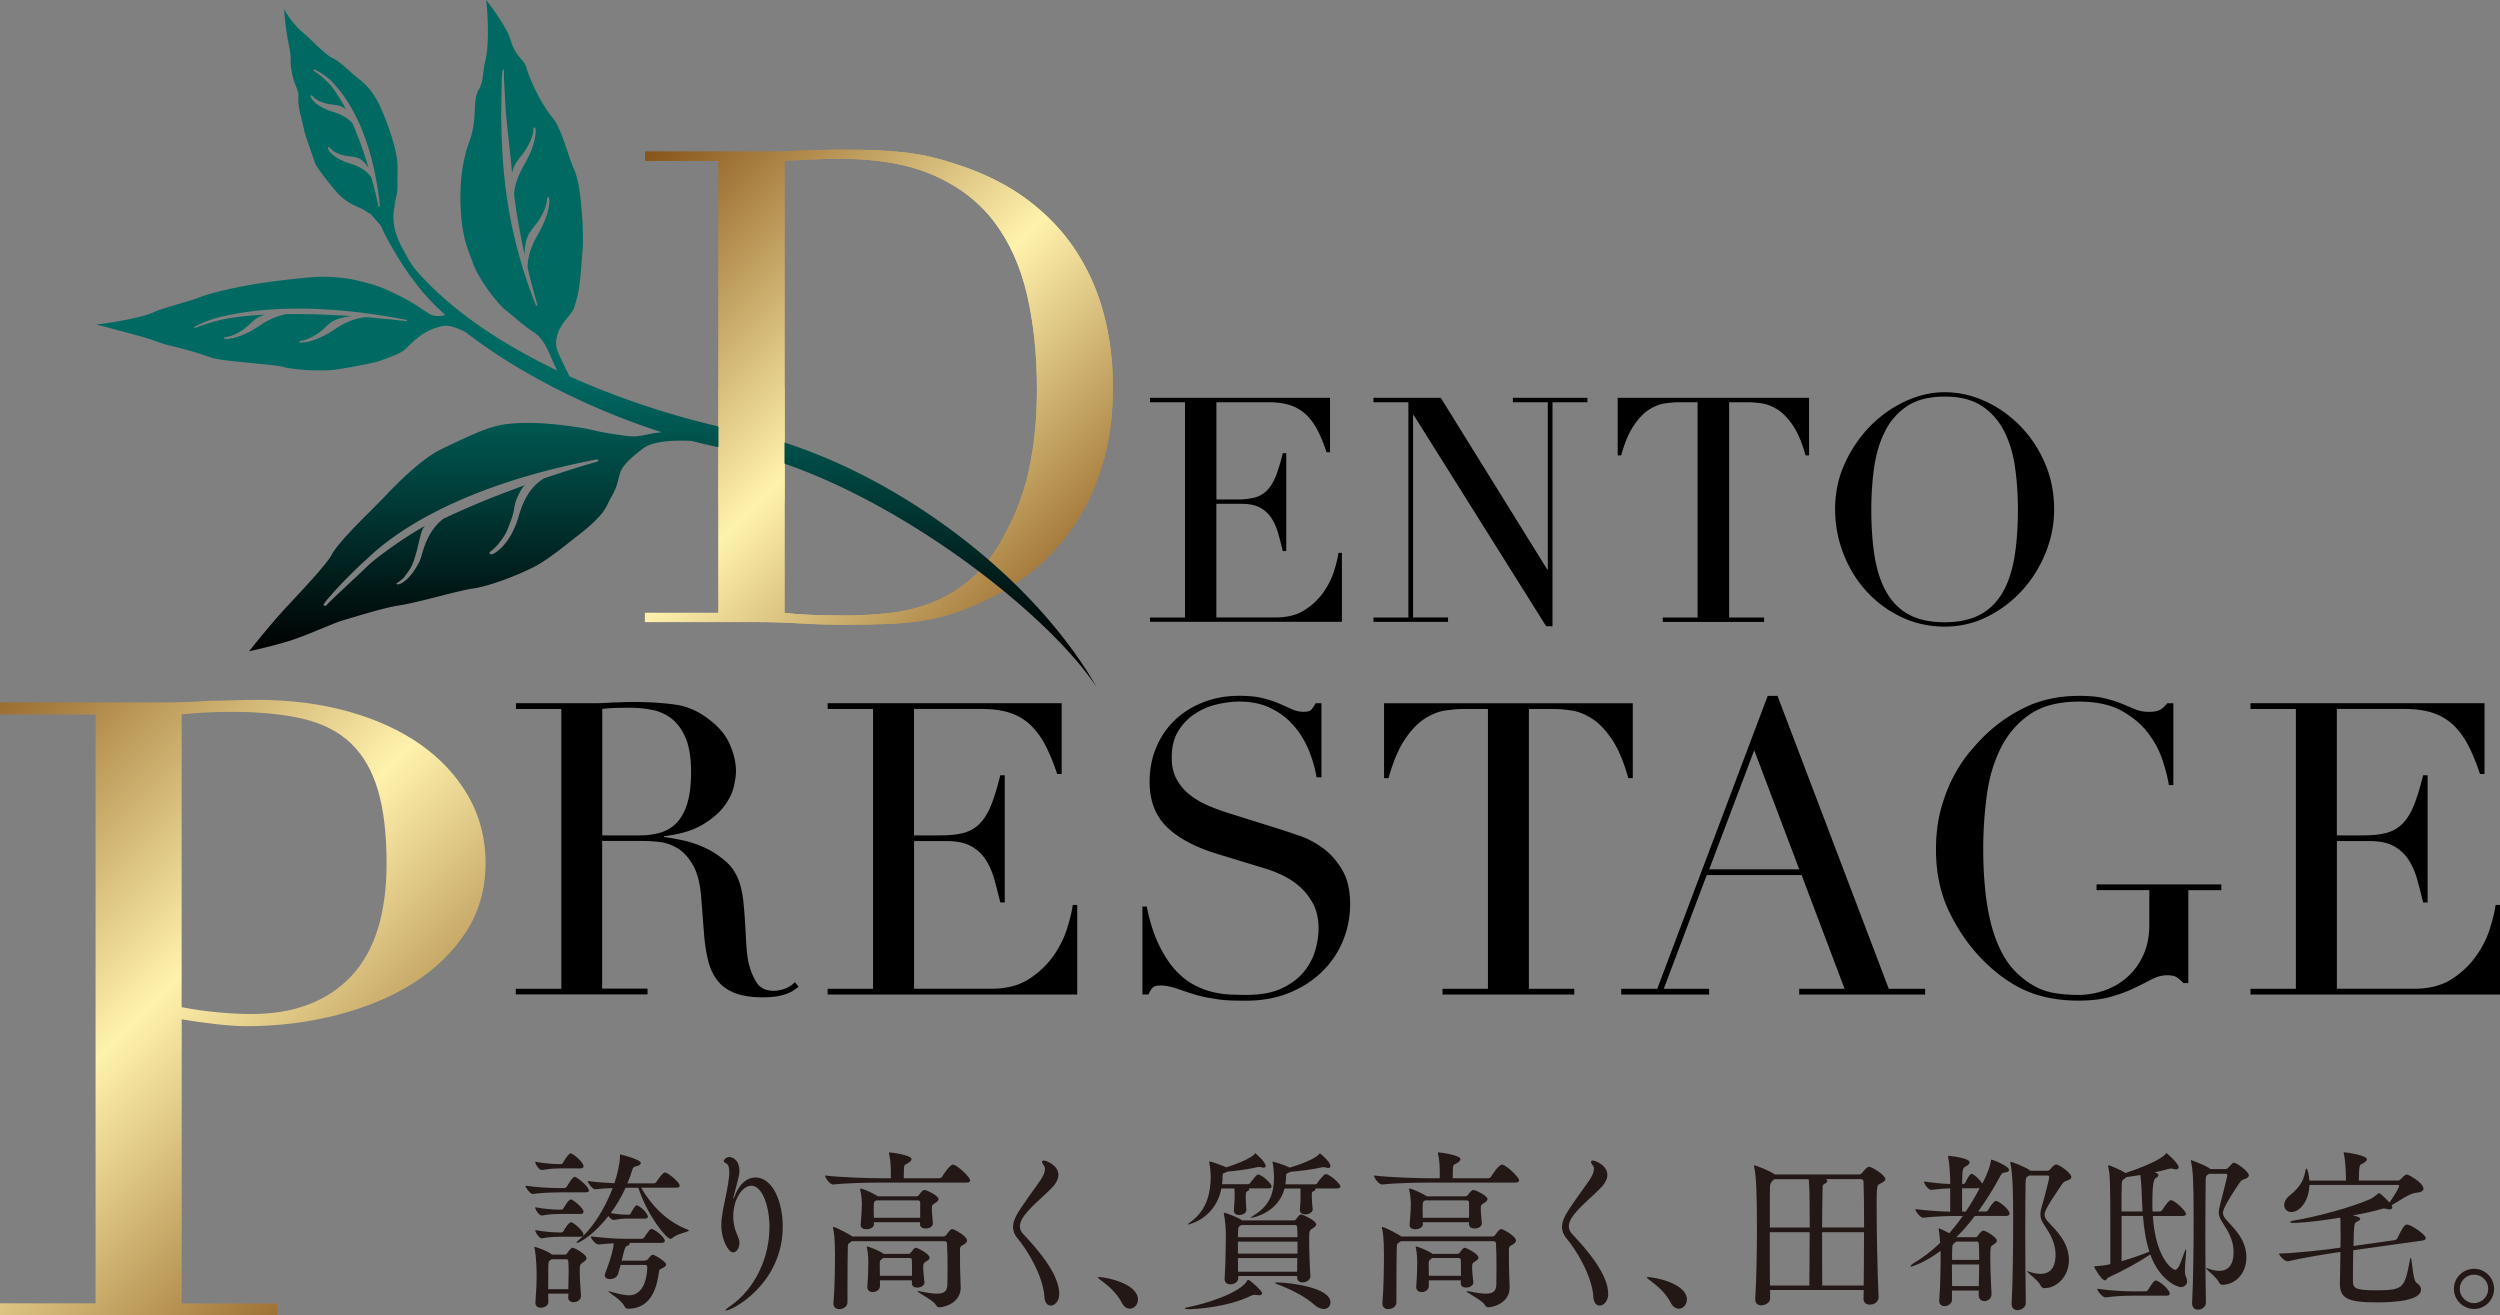 <svg id="_レイヤー_2" xmlns="http://www.w3.org/2000/svg" xmlns:xlink="http://www.w3.org/1999/xlink" viewBox="0 0 469.31 246.93"><rect x="0" y="0" width="469.31" height="246.93" fill="#808080" stroke="none"/><defs><linearGradient id="_名称未設定グラデーション_201" x1="-21.8" y1="131.73" x2="85.16" y2="238.69" gradientUnits="userSpaceOnUse"><stop offset="0" stop-color="#804a0f"/><stop offset=".5" stop-color="#fff2ad"/><stop offset="1" stop-color="#804a0f"/></linearGradient><linearGradient id="_名称未設定グラデーション_201-2" x1="112.35" y1="32.21" x2="204.49" y2="124.35" xlink:href="#_名称未設定グラデーション_201"/><linearGradient id="_名称未設定グラデーション_201-3" x1="112.35" y1="32.21" x2="204.49" y2="124.35" xlink:href="#_名称未設定グラデーション_201"/><linearGradient id="_名称未設定グラデーション_40" x1="111.96" y1="71.07" x2="111.96" y2="122.55" gradientUnits="userSpaceOnUse"><stop offset="0" stop-color="#006962"/><stop offset="1"/></linearGradient><linearGradient id="_名称未設定グラデーション_201-4" x1="112.35" y1="32.21" x2="204.49" y2="124.35" xlink:href="#_名称未設定グラデーション_201"/><clipPath id="clippath"><path style="stroke-width:0;fill:none" d="M130.62 72.69h19.89v21.47h-19.89z"/></clipPath><style>.cls-8,.cls-9{stroke-width:0}.cls-9{fill:#231815}</style></defs><g id="_レイアウト"><path class="cls-8" d="M215.89 115.92h6.56V75.51h-6.56v-.83h33.79V84.9h-.65c-.51-1.54-1.06-2.88-1.65-4.05-.59-1.16-1.3-2.15-2.13-2.95a7.752 7.752 0 0 0-2.95-1.8c-1.14-.39-2.52-.59-4.14-.59h-9.81v18.25h3.84c1.3 0 2.4-.12 3.31-.35.91-.24 1.68-.68 2.33-1.33.65-.65 1.2-1.54 1.65-2.66.45-1.12.9-2.57 1.33-4.34h.65v18.37h-.65c-.28-1.14-.56-2.24-.86-3.31s-.71-2.01-1.24-2.84a5.797 5.797 0 0 0-2.13-1.98c-.89-.49-2.04-.74-3.46-.74h-4.78v21.33h11.16c2.17 0 3.97-.46 5.41-1.39 1.44-.93 2.61-2.03 3.51-3.31.91-1.28 1.57-2.61 2.01-3.99.43-1.38.71-2.52.83-3.43h.65v12.94h-36.03v-.83ZM257.83 115.92h6.56V75.51h-6.56v-.83h12.64l19.97 32.2h.12V75.51H284v-.83h14v.83h-6.56v42.06h-1.18l-24.87-39.64h-.12v37.98h6.56v.83h-14v-.83ZM312.12 115.92h6.56V75.51h-3.43c-.79 0-1.67.07-2.66.21-.98.14-1.98.52-2.98 1.15-1 .63-1.97 1.62-2.89 2.98-.93 1.36-1.72 3.24-2.39 5.64h-.65V74.68h35.92v10.81h-.65c-.67-2.4-1.47-4.28-2.39-5.64-.93-1.36-1.89-2.35-2.89-2.98-1-.63-2-1.01-2.98-1.15-.98-.14-1.87-.21-2.66-.21h-3.43v40.41h6.56v.83h-19.02v-.83ZM344.49 95.66c0-3.15.62-6.06 1.86-8.74 1.24-2.68 2.84-5 4.78-6.97 1.95-1.97 4.14-3.51 6.59-4.64 2.44-1.12 4.88-1.68 7.33-1.68 2.6 0 5.13.56 7.59 1.68 2.46 1.12 4.66 2.67 6.59 4.64 1.93 1.97 3.48 4.29 4.64 6.97 1.16 2.68 1.74 5.59 1.74 8.74 0 2.76-.53 5.46-1.59 8.09a23.43 23.43 0 0 1-4.37 7.03c-1.85 2.05-4.03 3.7-6.53 4.96-2.5 1.26-5.19 1.89-8.06 1.89s-5.69-.61-8.21-1.83c-2.52-1.22-4.7-2.84-6.53-4.87-1.83-2.03-3.26-4.37-4.28-7.03a22.85 22.85 0 0 1-1.54-8.24Zm6.8 0c0 3.54.24 6.64.71 9.27.47 2.64 1.26 4.84 2.36 6.62 1.1 1.77 2.52 3.09 4.25 3.96 1.73.87 3.88 1.3 6.44 1.3s4.66-.43 6.41-1.3c1.75-.87 3.18-2.19 4.28-3.96s1.89-3.98 2.36-6.62.71-5.73.71-9.27c0-2.72-.18-5.35-.53-7.89-.35-2.54-1.03-4.8-2.04-6.79-1-1.99-2.4-3.57-4.19-4.76-1.79-1.18-4.13-1.77-7-1.77s-5.21.59-7 1.77c-1.79 1.18-3.19 2.77-4.19 4.76-1 1.99-1.68 4.25-2.04 6.79-.35 2.54-.53 5.17-.53 7.89Z"/><path d="M0 244.67h17.94V134.12H0v-2.26h30.39c1.51 0 3.02-.03 4.53-.08 1.51-.05 3.02-.13 4.53-.24 1.51 0 2.99-.02 4.44-.08 1.45-.05 2.93-.08 4.44-.08 6.14 0 11.82.73 17.05 2.18 5.23 1.46 9.75 3.53 13.58 6.22 3.82 2.69 6.81 5.93 8.97 9.7 2.15 3.77 3.23 7.97 3.23 12.61s-1.24 9.16-3.72 12.93c-2.48 3.77-5.77 6.95-9.86 9.54-4.1 2.59-8.86 4.58-14.3 5.98-5.44 1.4-11.13 2.1-17.05 2.1-1.51 0-3.45-.13-5.82-.4s-4.47-.57-6.3-.89v53.34h17.94v2.26H0v-2.26Zm34.1-55.6c2.15.43 4.42.75 6.79.97 2.37.22 4.47.32 6.3.32 7.97 0 14.2-2.34 18.67-7.03 4.47-4.69 6.71-11.77 6.71-21.25 0-5.49-.54-10.07-1.62-13.74-1.08-3.66-2.78-6.6-5.09-8.81-2.32-2.21-5.33-3.74-9.05-4.61-3.72-.86-8.16-1.29-13.33-1.29-2.05 0-3.91.06-5.58.16-1.67.11-2.94.22-3.8.32v54.95Z" style="fill:url(#_名称未設定グラデーション_201);stroke-width:0"/><path class="cls-8" d="M96.86 185.62h8.52v-52.53h-8.52v-1.08h14.59c.61 0 1.23-.01 1.84-.04.61-.02 1.23-.06 1.84-.11.61 0 1.23-.01 1.84-.04.61-.03 1.23-.04 1.84-.04 3.02 0 5.68.17 7.99.5 2.3.33 4.45 1.29 6.45 2.88 1.79 1.38 3.06 2.94 3.8 4.68.74 1.74 1.11 3.38 1.11 4.92 0 .77-.14 1.75-.42 2.96-.28 1.2-.9 2.43-1.84 3.69-.95 1.25-2.32 2.41-4.11 3.46-1.79 1.05-4.17 1.75-7.14 2.11v.15c.82.1 1.93.29 3.34.58 1.41.28 2.84.76 4.3 1.42 1.46.67 2.8 1.55 4.03 2.65 1.23 1.1 2.1 2.52 2.61 4.26.31 1.02.52 2.19.65 3.49.13 1.31.23 2.65.31 4.03.08 1.38.15 2.71.23 3.99.08 1.28.22 2.36.42 3.23.31 1.33.79 2.53 1.46 3.61.66 1.07 1.74 1.61 3.23 1.61.66 0 1.36-.13 2.07-.38.72-.26 1.36-.66 1.92-1.23l.69.84c-.26.21-.55.42-.88.65-.33.23-.76.45-1.27.65s-1.14.37-1.88.5-1.65.19-2.73.19c-2.05 0-3.75-.26-5.11-.77-1.36-.51-2.45-1.27-3.26-2.27-.82-1-1.42-2.23-1.8-3.69-.38-1.46-.65-3.16-.81-5.11l-.54-6.99c-.21-2.56-.72-4.56-1.54-5.99-.82-1.43-1.78-2.48-2.88-3.15-1.1-.66-2.24-1.06-3.42-1.19-1.18-.13-2.2-.19-3.07-.19h-7.68v27.72h8.52v1.08H96.83v-1.08Zm16.2-28.8h7.07c1.43 0 2.74-.18 3.92-.54a6.85 6.85 0 0 0 3.03-1.88c.84-.9 1.5-2.11 1.96-3.65.46-1.54.69-3.48.69-5.84 0-2.66-.35-4.8-1.04-6.41-.69-1.61-1.59-2.83-2.69-3.65a8.742 8.742 0 0 0-3.69-1.61c-1.36-.26-2.7-.38-4.03-.38-.92 0-1.86.01-2.8.04-.95.03-1.75.09-2.42.19v23.73ZM155.37 185.62h8.52v-52.53h-8.52v-1.08h43.93v13.29h-.84c-.67-2-1.38-3.75-2.15-5.26-.77-1.51-1.69-2.79-2.76-3.84a10.196 10.196 0 0 0-3.84-2.34c-1.49-.51-3.28-.77-5.38-.77h-12.75v23.73h4.99c1.69 0 3.12-.15 4.3-.46 1.18-.31 2.19-.88 3.03-1.73s1.56-2 2.15-3.46c.59-1.46 1.16-3.34 1.73-5.64h.84v23.88h-.84c-.36-1.48-.73-2.92-1.11-4.3-.38-1.38-.92-2.61-1.61-3.69-.69-1.08-1.61-1.93-2.76-2.57-1.15-.64-2.65-.96-4.49-.96h-6.22v27.72h14.51c2.81 0 5.16-.6 7.03-1.8 1.87-1.2 3.39-2.64 4.57-4.3 1.18-1.66 2.05-3.39 2.61-5.18.56-1.79.92-3.28 1.07-4.45h.84v16.82h-46.85v-1.08ZM214.43 170.18h.84c.56 2.76 1.29 5.09 2.19 6.99.9 1.9 1.88 3.46 2.96 4.68 1.08 1.23 2.2 2.18 3.38 2.84 1.18.67 2.37 1.15 3.57 1.46 1.2.31 2.35.49 3.46.54 1.1.05 2.14.08 3.11.08 2.71 0 4.94-.41 6.68-1.23 1.74-.82 3.12-1.86 4.15-3.11 1.02-1.25 1.74-2.61 2.15-4.07.41-1.46.61-2.8.61-4.03 0-1.79-.33-3.33-1-4.61-.67-1.28-1.51-2.37-2.53-3.26-1.02-.9-2.14-1.62-3.34-2.19-1.2-.56-2.34-1-3.42-1.31l-8.83-2.69c-4.15-1.28-7.28-2.97-9.41-5.07s-3.19-4.92-3.19-8.45c0-2.3.41-4.44 1.23-6.41.82-1.97 1.97-3.67 3.46-5.11 1.48-1.43 3.26-2.56 5.34-3.38 2.07-.82 4.34-1.23 6.8-1.23 1.79 0 3.29.15 4.49.46 1.2.31 2.24.65 3.11 1.04.87.38 1.65.73 2.34 1.04s1.39.46 2.11.46c.66 0 1.11-.09 1.34-.27.23-.18.55-.63.96-1.34h1.08v13.9h-.92c-.31-1.84-.83-3.62-1.57-5.34-.74-1.71-1.7-3.23-2.88-4.53-1.18-1.31-2.6-2.35-4.26-3.15-1.66-.79-3.6-1.19-5.8-1.19-1.23 0-2.59.17-4.07.5-1.49.33-2.87.91-4.15 1.73-1.28.82-2.34 1.89-3.19 3.23-.84 1.33-1.27 3.02-1.27 5.07 0 1.64.33 3.03 1 4.19a9.605 9.605 0 0 0 2.57 2.92c1.05.79 2.23 1.46 3.53 2 1.31.54 2.62 1.01 3.96 1.42l9.29 2.92c.97.31 2.2.72 3.69 1.23 1.48.51 2.93 1.28 4.34 2.3 1.41 1.02 2.61 2.38 3.61 4.07 1 1.69 1.5 3.84 1.5 6.45 0 2.41-.45 4.7-1.34 6.87-.9 2.18-2.19 4.1-3.88 5.76-1.69 1.66-3.74 3-6.14 3.99-2.41 1-5.12 1.5-8.14 1.5-1.08 0-2.02-.01-2.84-.04-.82-.03-1.59-.09-2.3-.19-.72-.1-1.43-.22-2.15-.35-.72-.13-1.51-.32-2.38-.58-1.02-.31-2.13-.67-3.3-1.08-1.18-.41-2.2-.61-3.07-.61-.77 0-1.29.15-1.57.46-.28.31-.53.72-.73 1.23h-1.15v-16.51ZM270.8 185.62h8.52v-52.53h-4.45c-1.02 0-2.18.09-3.46.27-1.28.18-2.57.68-3.88 1.5s-2.56 2.11-3.76 3.88c-1.2 1.77-2.24 4.21-3.11 7.33h-.84v-14.05h46.69v14.05h-.84c-.87-3.12-1.91-5.57-3.11-7.33-1.2-1.77-2.46-3.06-3.76-3.88-1.31-.82-2.6-1.32-3.88-1.5-1.28-.18-2.43-.27-3.46-.27h-4.45v52.53h8.52v1.08H270.8v-1.08ZM304.35 185.62h6.76l20.73-54.99h1.84l20.89 54.99h6.83v1.08h-23.65v-1.08h8.52l-8.06-21.35h-17.82l-8.06 21.35h8.52v1.08h-16.51v-1.08Zm24.96-44.78-8.45 22.35h16.9l-8.45-22.35ZM416.94 167.11h-6.14v17.43h-.92c-.56-.56-1.02-.95-1.38-1.15-.36-.2-.92-.31-1.69-.31-.92 0-1.86.24-2.8.73-.95.49-2.05 1.04-3.3 1.65-1.26.61-2.73 1.17-4.42 1.65-1.69.49-3.74.73-6.14.73-3.64 0-6.86-.6-9.68-1.8-2.82-1.2-5.53-3.11-8.14-5.72-2.56-2.56-4.68-5.58-6.37-9.06-1.69-3.48-2.53-7.4-2.53-11.75 0-2.92.33-5.54 1-7.87.66-2.33 1.47-4.36 2.42-6.11.95-1.74 1.92-3.2 2.92-4.38 1-1.18 1.83-2.1 2.5-2.76 2.3-2.3 4.94-4.17 7.91-5.61 2.97-1.43 6.35-2.15 10.14-2.15 1.95 0 3.54.15 4.8.46 1.25.31 2.34.65 3.26 1.04.92.38 1.75.73 2.5 1.04.74.31 1.57.46 2.5.46 1.02 0 1.75-.14 2.19-.42.43-.28.86-.68 1.27-1.19h1.15v15.36h-.84c-.21-1.33-.6-2.89-1.19-4.68-.59-1.79-1.51-3.51-2.76-5.15-1.26-1.64-2.92-3.02-4.99-4.15-2.07-1.13-4.72-1.69-7.95-1.69-3.84 0-6.92.81-9.25 2.42-2.33 1.61-4.15 3.74-5.45 6.37-1.31 2.64-2.18 5.62-2.61 8.95a76.67 76.67 0 0 0-.65 10.06c0 2.3.1 4.61.31 6.91.2 2.3.55 4.48 1.04 6.53s1.16 3.94 2.04 5.68c.87 1.74 2 3.23 3.38 4.45 1.54 1.38 3.12 2.34 4.76 2.88 1.64.54 3.76.81 6.37.81 1.59 0 3.17-.27 4.76-.81 1.59-.54 3.01-1.34 4.26-2.42 1.25-1.07 2.28-2.44 3.07-4.11.79-1.66 1.19-3.62 1.19-5.88v-6.45h-9.91v-1.08h23.42v1.08ZM422.47 185.62h8.52v-52.53h-8.52v-1.08h43.93v13.29h-.84c-.67-2-1.38-3.75-2.15-5.26-.77-1.51-1.69-2.79-2.76-3.84a10.196 10.196 0 0 0-3.84-2.34c-1.49-.51-3.28-.77-5.38-.77h-12.75v23.73h4.99c1.69 0 3.12-.15 4.3-.46 1.18-.31 2.19-.88 3.03-1.73s1.56-2 2.15-3.46c.59-1.46 1.16-3.34 1.73-5.64h.84v23.88h-.84c-.36-1.48-.73-2.92-1.11-4.3-.38-1.38-.92-2.61-1.61-3.69-.69-1.08-1.61-1.93-2.76-2.57-1.15-.64-2.65-.96-4.49-.96h-6.22v27.72h14.51c2.81 0 5.16-.6 7.03-1.8 1.87-1.2 3.39-2.64 4.57-4.3 1.18-1.66 2.05-3.39 2.61-5.18.56-1.79.92-3.28 1.07-4.45h.84v16.82h-46.85v-1.08Z"/><path class="cls-9" d="M104.88 223.85c-1.26 0-2.88.03-4.89.29h-.03c-.39 0-1.33-1.2-1.33-1.56 2.4.36 4.99.45 6.32.45h1.04c.1 0 .29-.1.39-.26 1.1-1.85 1.43-1.85 1.49-1.85.42 0 2.69 1.81 2.69 2.59 0 .16-.13.32-.62.32h-5.06Zm4.18 19.48c0 .71-.75 1.13-1.39 1.13-.52 0-1-.26-1-.91 0-.23.03-.49.03-.71h-3.79c0 .52.03 1.04.03 1.56v.03c0 .78-.94 1.07-1.39 1.07-.55 0-1.04-.26-1.04-.94v-.1c.19-2.43.23-3.66.23-4.89 0-3.31-.32-4.96-.39-5.25 0-.06-.03-.13-.03-.16 0-.06.03-.1.06-.1.16 0 2.63.84 3.24 1.46h2.43c.13 0 .26-.03.39-.23.36-.58.88-1.07 1-1.07.45 0 2.66 1.26 2.66 1.98 0 .29-.29.52-.65.78-.62.39-.62.62-.62 1.65 0 1.2.1 2.66.23 4.63v.06Zm-4.12-23.98c-.97 0-1.75.06-3.24.29h-.03c-.45 0-1.2-1.07-1.2-1.56 1.88.36 3.53.45 4.54.45h.36c.06 0 .23-.1.32-.26.29-.55.84-1.3 1.17-1.65.06-.06.16-.1.26-.1.06 0 .13 0 .16.03.84.39 2.27 1.78 2.27 2.37 0 .23-.13.42-.58.42h-4.02Zm0 8.55c-.97 0-1.75.03-3.24.29h-.03c-.39 0-1.2-1-1.2-1.56 1.88.36 3.53.45 4.54.45h.42c.06 0 .26-.1.36-.26.03-.06.88-1.65 1.39-1.65.03 0 .1 0 .13.03.78.36 2.24 1.72 2.24 2.27 0 .19-.13.42-.58.42h-4.02Zm0 4.28c-.97 0-1.75.03-3.24.29h-.03c-.39 0-1.2-1.07-1.2-1.56 1.88.36 3.57.45 4.57.45h.39c.06 0 .26-.1.36-.26.19-.36.97-1.65 1.39-1.65.1 0 .16 0 .19.03.68.32 2.17 1.69 2.17 2.27 0 .23-.13.42-.58.42h-4.02Zm1.75 9.82c.03-1.36.06-2.43.06-3.4 0-.62-.03-1.23-.06-1.81 0-.19-.1-.39-.32-.39h-2.85l-.26.19c-.26.19-.32.36-.32.88 0 .32-.03.75-.03 4.54h3.79Zm13.68-19.02c1.75 3.05 4.63 6.29 8.65 7.81.19.06.29.13.29.19 0 .32-2.04.52-3.05 1.39-.13.13-.26.19-.39.19-.81 0-4.41-4.5-6.03-9.59h-2.4c-.78 1.72-1.75 3.34-2.79 4.76 1.39.23 2.2.29 3.14.29h.32c.13 0 .23-.13.32-.29.45-.81.84-1.46 1.1-1.46.06 0 .13 0 .16.03 1.23.62 1.94 1.81 1.94 2.07 0 .19-.1.39-.52.39h-3.47c-1.04 0-1.39.1-2.43.26h-.03c-.26 0-.68-.36-.97-.75-2.88 3.73-5.57 5.06-5.87 5.06-.06 0-.1-.03-.1-.06 0-.1.1-.23.29-.39 2.56-2.07 4.99-5.87 6.48-9.85-1 .03-2.11.1-3.27.23h-.03c-.49 0-1.39-1.2-1.39-1.56 1.69.23 3.5.36 5.02.42.55-1.65 1.04-3.66 1.04-5.06 0-.36.03-.36.03-.36.06 0 3.89.94 3.89 1.62 0 .26-.32.52-1 .65-.32.06-.49.23-.58.58-.26.88-.58 1.75-.94 2.59h5.02c.1 0 .32-.1.42-.26.36-.58 1.23-1.78 1.59-1.78.58 0 2.79 1.81 2.79 2.53 0 .16-.16.32-.65.32h-6.61Zm-3.86 14.48-.49 1.72c-.19.62-.91.94-1.52.94-.52 0-.97-.23-.97-.71 0-.13.03-.29.1-.45.26-.58 1.49-3.89 1.59-5.57-.94.06-1.88.13-2.85.23h-.03c-.52 0-1.43-1.1-1.43-1.52 2.72.32 4.83.45 6.45.45h3.18c.16 0 .29-.1.39-.26.88-1.26 1.1-1.59 1.36-1.59.06 0 .13.03.19.03 1.04.45 2.33 1.69 2.33 2.2 0 .19-.13.39-.62.39h-6s.03.06.03.13c0 .13-.13.29-.45.42-.39.13-.45.19-1.07 2.79h4.18c.32 0 .58-.1.71-.23.32-.36.45-.58.71-.78.06-.06.13-.1.23-.1.45 0 2.53 1.36 2.53 1.81 0 .26-.26.49-.81.75-.42.19-.49.23-.55.71-.36 2.46-1.2 6.81-5.77 6.87-.29 0-.58-.16-.68-.42-.55-1.26-3.05-2.66-3.05-2.85 0 0 .03-.03.06-.03s.13.03.26.06c1.49.42 2.63.71 3.56.71.65 0 3.21-.13 3.44-5.25 0-.23-.1-.45-.36-.45h-4.67ZM144.45 230.43c0-4.08-1.39-7.84-3.4-7.84-1.72 0-3.4 2.56-3.4 5.74 0 1.88.58 3.14.97 4.02.13.32.19.65.19.97 0 .97-.55 1.78-1.2 1.78-.91 0-2.2-2.46-2.2-5.06 0-1.91.52-3.86.91-5.83.16-.88.58-2.79.58-4.18 0-.78-.13-1.39-.52-1.59-.26-.13-.52-.29-.52-.49 0-.23.49-.75 1.04-.75.71 0 1.91.65 1.91 2.59 0 .65-.03.81-1.07 4.73-.06.23-.1.39-.1.45 0 .03.03.06.03.06.03 0 .13-.16.26-.52.91-2.4 2.4-3.47 3.86-3.47 3.44 0 5.15 4.89 5.15 9.2 0 10.73-9.43 15.78-10.7 15.78-.03 0-.06 0-.06-.03 0-.1.29-.39 1-.88 4.67-3.27 7.26-9.17 7.26-14.71ZM165.31 222c-1.78 0-6.03.06-8.91.36h-.03c-.58 0-1.49-1.26-1.49-1.69 3.31.39 8.75.52 10.6.52h1.75v-1c0-1.26-.06-2.46-.32-3.53-.03-.1-.03-.19-.03-.23 0-.06 0-.1.06-.1.42 0 4.18.52 4.18 1.26 0 .26-.26.49-.65.75-.58.36-.75.19-.78 1.13 0 .32 0 1.07-.03 1.72h6.64c.23 0 .45-.13.55-.29.16-.26 1.43-2.27 2.04-2.27.06 0 .13 0 .19.03.94.32 3.05 2.37 3.05 2.95 0 .19-.16.39-.71.39h-16.11Zm15.04 19.68c0 2.98-3.18 3.73-3.99 3.73-.29 0-.49-.1-.65-.42-.49-.91-3.47-2.33-3.47-2.59 0-.03.03-.03.1-.03s.16 0 .29.03c1.43.29 2.46.45 3.24.45 1.52 0 1.94-.58 1.98-1.72 0-.78.03-1.98.03-3.27 0-1.59-.03-3.27-.1-4.41 0-.29-.19-.45-.45-.45h-17.4l-.36.26c-.42.26-.39.36-.42 1-.03 1.43-.06 5.06-.06 7.78v2.46c0 .78-.81 1.26-1.56 1.26-.55 0-1.07-.32-1.07-1.04v-.16c.23-2.33.29-6.74.29-8.98 0-3.34-.23-4.47-.36-4.96-.03-.1-.03-.16-.03-.23 0-.03 0-.06.06-.06.52 0 3.05 1.43 3.4 1.65l.16.13h17.18c.19 0 .39-.16.49-.29.71-1.04.97-1.1 1.1-1.1.36 0 2.79 1.33 2.79 2.14 0 .32-.29.62-.81.88-.39.19-.52.32-.52.94 0 2.5 0 3.82.13 6.87v.13Zm-5.22-12.06c0 .39-.32 1-1.39 1-.55 0-1.04-.26-1.04-.84v-.03l.03-.32h-8.69c0 .13.03.29.03.39 0 .55-.68.94-1.43.94-.55 0-1.07-.23-1.07-.78v-.13c.13-1.17.23-3.11.23-3.76 0-.36-.06-1.81-.32-2.75-.03-.06-.03-.1-.03-.16 0-.03.03-.06.06-.06.62 0 2.82 1.13 3.14 1.36l.13.1h7.29c.13 0 .26-.06.39-.19.19-.23.49-.68.71-.84.1-.1.19-.16.36-.16.45 0 2.66 1.07 2.66 1.72 0 .26-.29.52-.68.75-.58.32-.58.49-.58 1.13 0 .68.16 1.91.19 2.59v.06Zm-1.58 11.12c0 .62-.71.97-1.36.97-.55 0-1-.23-1-.78v-.58h-6v1.07c0 .71-.71 1.13-1.33 1.13-.55 0-1.04-.29-1.04-.94v-.13c.13-1.56.19-3.63.19-4.6 0-.39-.03-1.59-.26-2.63 0-.06-.03-.13-.03-.16 0-.06.03-.1.1-.1.16 0 2.04.68 2.98 1.33l.03.03v.03h4.73c.13 0 .29-.06.42-.23.58-.78.75-.91.94-.91.29 0 2.59 1.1 2.59 1.88 0 .26-.26.45-.62.68-.49.29-.58.39-.58 1.13s.13 1.85.23 2.72v.06Zm-.81-15.01c0-.23-.16-.39-.45-.39h-7.81l-.1.06c-.32.16-.36.36-.36 1.2 0 .55 0 1.33.03 2.01h8.69v-2.88Zm-6.97 10.44-.23.19c-.29.19-.39.32-.39.84 0 .45.03 1.39.03 2.3h6.03c0-1.1 0-2.3-.03-2.98 0-.23-.16-.36-.36-.36h-5.06ZM196.07 243.46c-.29-4.21-3.5-9.17-5.02-10.95-.62-.71-.88-1.46-.88-2.2 0-.68.23-1.36.62-2.11.81-1.56 3.27-4.83 4.41-6.48.36-.52.97-1.49.97-2.27 0-.26-.06-.49-.23-.68-.23-.29-.32-.52-.32-.65 0-.19.1-.26.32-.26.52 0 2.75.91 2.75 2.69 0 .71-.36 1.43-.94 2.11-1.59 1.81-4.8 4.18-5.93 6.26-.16.32-.36.78-.36 1.3 0 .42.13.91.58 1.39 2.72 2.88 6.81 7.55 6.81 11.28 0 1.36-.84 2.2-1.59 2.2-.58 0-1.13-.49-1.2-1.62ZM210.58 244.53c-.94-1.81-2.5-3.14-3.89-4.18-.32-.26-.62-.45-.62-.55 0-.03.1-.06.26-.06 1.26 0 7.29 1.2 7.29 4.21 0 .97-.71 1.72-1.52 1.72-.55 0-1.1-.32-1.52-1.13ZM236.28 243.14c-.1 0-.19 0-.32-.03-.16-.03-.29-.03-.45-.03-.19 0-.39.03-.58.13-4.54 2.24-10.7 2.56-11.8 2.56-.49 0-.71-.06-.71-.13 0-.1.23-.19.75-.29 2.92-.52 9.69-2.63 10.95-4.93.06-.13.1-.19.16-.19.36 0 2.66 2.14 2.66 2.53 0 .23-.19.39-.65.39Zm-1.81-20.03s.06.1.06.16c0 .1-.1.23-.32.32-.29.13-.36.19-.36 1.17 0 .68.06 1.43.13 2.3v.06c0 .58-.65.97-1.36.97-.52 0-1-.26-1-.84v-.13c.1-1 .16-2.01.16-2.69 0-.36 0-.75-.06-1.33h-2.43c-1.1 5.64-6.06 6.77-6.26 6.77h-.06c0-.06.26-.29.58-.52 3.21-2.33 3.69-5.8 3.73-8.33 0-.68-.1-1.98-.29-2.82v-.1q0-.06.1-.06c.29 0 2.53.81 3.05 1.07.03 0 .03.03.06.03 1.39-.42 4.5-1.56 5.32-2.5.06-.1.1-.16.13-.16 0 0 1.94 1.62 1.94 2.4 0 .23-.13.32-.39.32-.13 0-.29-.03-.49-.1-.1-.03-.19-.03-.29-.03-.13 0-.26 0-.36.03-1.81.42-3.86.68-5.64.84l-.42.19c-.32.13-.49.03-.49.71 0 .49-.03.97-.1 1.46h4.86c.1 0 .29-.06.39-.19.36-.45.84-1.1 1.26-1.52.06-.06.16-.1.23-.1.78 0 2.56 1.72 2.56 2.24 0 .19-.13.36-.58.36h-3.66ZM246 239.54c0 .75-.78 1.2-1.46 1.2-.55 0-1.04-.29-1.04-.94v-.26h-11.05v.39c0 .75-.78 1.17-1.49 1.17-.55 0-1.07-.29-1.07-.97v-.1c.13-1.91.23-5.67.23-7.65v-.75c0-.45-.1-2.59-.36-3.73 0-.1-.03-.13-.03-.19 0-.03.03-.06.06-.06.26 0 2.46.81 3.31 1.39l.06.06h9.66c.16 0 .32-.03.45-.19.52-.71.75-.94 1-.94.19 0 2.82 1.13 2.82 1.88 0 .26-.29.49-.68.75-.65.39-.65.52-.65 2.14 0 2.04.13 5.54.23 6.74v.06Zm-12.96-9.56c-.52.26-.58.32-.62 1.17 0 .32-.03.71-.03 1.1h11.18c0-.78-.03-1.43-.06-1.88 0-.26-.16-.39-.39-.39h-10.08Zm10.53 3.11h-11.18v2.24h11.18v-2.24Zm-11.18 3.08c0 .88.03 1.75.03 2.56h11.08c0-.71.03-1.62.03-2.56h-11.15Zm14.52-13.06s.03.1.03.13c0 .13-.06.26-.32.36-.36.16-.36.13-.36.75v.32c0 .68.06 1.33.16 2.27v.06c0 .65-.78.97-1.36.97-.55 0-1.04-.26-1.04-.84V227c.1-1 .13-1.91.13-2.56 0-1.04-.03-1.23-.03-1.33h-2.98c-1.2 4.57-5.93 5.51-6.32 5.51q-.06 0-.06-.03s.26-.23.58-.42c3.34-2.01 3.82-4.7 3.82-7.26 0-.62-.1-1.85-.26-2.69v-.1s0-.06.06-.06c.13 0 2.2.65 3.05 1.07l.1.06c3.66-1.1 5.09-2.04 5.51-2.53.1-.1.1-.16.16-.16 0 0 1.98 1.56 1.98 2.4 0 .23-.16.36-.42.36-.13 0-.29-.03-.49-.1-.13-.03-.26-.06-.39-.06-.1 0-.19.03-.26.03-1.91.42-4.02.68-5.93.84l-.39.19c-.32.13-.45.1-.45.71 0 .49-.06.97-.13 1.46h5.57c.13 0 .32-.06.42-.23.32-.52 1.23-1.69 1.62-1.69.06 0 .13.03.19.03.97.36 2.53 1.85 2.53 2.27 0 .19-.13.39-.62.39h-4.12Zm1.59 22.62c-.55 0-1.2-.26-1.91-.91-1.75-1.59-4.96-3.08-6.94-3.79-.16-.06-.26-.13-.26-.19s.13-.1.39-.1c2.24.03 9.98.91 9.98 3.76 0 .68-.52 1.23-1.26 1.23ZM268.36 222c-1.78 0-6.03.06-8.91.36h-.03c-.58 0-1.49-1.26-1.49-1.69 3.31.39 8.75.52 10.6.52h1.75v-1c0-1.26-.06-2.46-.32-3.53-.03-.1-.03-.19-.03-.23 0-.06 0-.1.06-.1.42 0 4.18.52 4.18 1.26 0 .26-.26.49-.65.75-.58.36-.75.19-.78 1.13 0 .32 0 1.07-.03 1.72h6.64c.23 0 .45-.13.55-.29.16-.26 1.43-2.27 2.04-2.27.06 0 .13 0 .19.03.94.32 3.05 2.37 3.05 2.95 0 .19-.16.39-.71.39h-16.11Zm15.04 19.68c0 2.98-3.18 3.73-3.99 3.73-.29 0-.49-.1-.65-.42-.49-.91-3.47-2.33-3.47-2.59 0-.03.03-.03.1-.03s.16 0 .29.03c1.43.29 2.46.45 3.24.45 1.52 0 1.94-.58 1.98-1.72 0-.78.03-1.98.03-3.27 0-1.59-.03-3.27-.1-4.41 0-.29-.19-.45-.45-.45h-17.4l-.36.26c-.42.26-.39.36-.42 1-.03 1.43-.06 5.06-.06 7.78v2.46c0 .78-.81 1.26-1.56 1.26-.55 0-1.07-.32-1.07-1.04v-.16c.23-2.33.29-6.74.29-8.98 0-3.34-.23-4.47-.36-4.96-.03-.1-.03-.16-.03-.23 0-.03 0-.06.06-.06.52 0 3.05 1.43 3.4 1.65l.16.13h17.18c.19 0 .39-.16.49-.29.71-1.04.97-1.1 1.1-1.1.36 0 2.79 1.33 2.79 2.14 0 .32-.29.62-.81.88-.39.19-.52.32-.52.94 0 2.5 0 3.82.13 6.87v.13Zm-5.22-12.06c0 .39-.32 1-1.39 1-.55 0-1.04-.26-1.04-.84v-.03l.03-.32h-8.69c0 .13.03.29.03.39 0 .55-.68.94-1.43.94-.55 0-1.07-.23-1.07-.78v-.13c.13-1.17.23-3.11.23-3.76 0-.36-.06-1.81-.32-2.75-.03-.06-.03-.1-.03-.16 0-.03.03-.06.06-.06.62 0 2.82 1.13 3.14 1.36l.13.1h7.29c.13 0 .26-.06.39-.19.19-.23.49-.68.71-.84.1-.1.19-.16.36-.16.45 0 2.66 1.07 2.66 1.72 0 .26-.29.52-.68.75-.58.32-.58.49-.58 1.13 0 .68.16 1.91.19 2.59v.06Zm-1.59 11.12c0 .62-.71.97-1.36.97-.55 0-1-.23-1-.78v-.58h-6v1.07c0 .71-.71 1.13-1.33 1.13-.55 0-1.04-.29-1.04-.94v-.13c.13-1.56.19-3.63.19-4.6 0-.39-.03-1.59-.26-2.63 0-.06-.03-.13-.03-.16 0-.06.03-.1.1-.1.16 0 2.04.68 2.98 1.33l.03.03v.03h4.73c.13 0 .29-.06.42-.23.58-.78.75-.91.94-.91.29 0 2.59 1.1 2.59 1.88 0 .26-.26.45-.62.68-.49.29-.58.39-.58 1.13s.13 1.85.23 2.72v.06Zm-.81-15.01c0-.23-.16-.39-.45-.39h-7.81l-.1.06c-.32.16-.36.36-.36 1.2 0 .55 0 1.33.03 2.01h8.69v-2.88Zm-6.96 10.44-.23.19c-.29.19-.39.32-.39.84 0 .45.03 1.39.03 2.3h6.03c0-1.1 0-2.3-.03-2.98 0-.23-.16-.36-.36-.36h-5.06ZM299.12 243.46c-.29-4.21-3.5-9.17-5.02-10.95-.62-.71-.88-1.46-.88-2.2 0-.68.23-1.36.62-2.11.81-1.56 3.27-4.83 4.41-6.48.36-.52.97-1.49.97-2.27 0-.26-.06-.49-.23-.68-.23-.29-.32-.52-.32-.65 0-.19.1-.26.32-.26.52 0 2.75.91 2.75 2.69 0 .71-.36 1.43-.94 2.11-1.59 1.81-4.8 4.18-5.93 6.26-.16.32-.36.78-.36 1.3 0 .42.13.91.58 1.39 2.72 2.88 6.81 7.55 6.81 11.28 0 1.36-.84 2.2-1.59 2.2-.58 0-1.13-.49-1.2-1.62ZM313.63 244.53c-.94-1.81-2.5-3.14-3.89-4.18-.32-.26-.62-.45-.62-.55 0-.03.1-.06.26-.06 1.26 0 7.29 1.2 7.29 4.21 0 .97-.71 1.72-1.52 1.72-.55 0-1.1-.32-1.52-1.13ZM353.95 221.32c0 .32-.42.62-1.04.91-.58.26-.62.42-.62 4.34 0 4.63.16 12.54.36 16.89v.06c0 .75-.65 1.39-1.62 1.39-.65 0-1.2-.32-1.2-1.1v-.03c0-.52.03-1.07.03-1.62h-17.57v1.59c0 1.04-1.36 1.3-1.62 1.3-.62 0-1.17-.32-1.17-1.1v-.13c.23-3.82.32-8.85.32-13.13 0-7.16-.16-10.05-.52-11.64-.03-.1-.03-.16-.03-.23s0-.06.06-.06c.29 0 2.75.97 3.66 1.59l.19.13h15.85c.23 0 .45-.19.55-.32.62-.81 1.04-1.13 1.26-1.13.62 0 3.08 1.59 3.08 2.3Zm-14.26 4.12c0-.88 0-2.98-.16-4.08h-6.42q-.81.55-.84 1.3c-.03 1.1-.03 4.18-.03 7.78h7.49c0-2.27-.03-4.15-.03-4.99Zm-7.46 5.87c0 3.37 0 7.1.03 10.01h7.39c.03-2.3.06-6.45.06-10.01h-7.49Zm17.6-9.47c0-.29-.23-.49-.49-.49h-6.64c.23.1.32.19.32.36s-.19.39-.58.55c-.19.1-.29.29-.29.62-.03 1.26-.1 4.25-.1 7.55h7.88c0-3.6-.03-6.77-.1-8.59Zm-7.78 9.47c0 3.69 0 7.65.03 10.01h7.78c.03-3.18.06-6.74.06-10.01h-7.88ZM377.21 227.84c0 .23-.13.42-.62.42h-5.87c-1.13 1.52-2.3 2.85-3.47 3.99h3.66c.19 0 .32-.19.42-.32.03-.06.58-.91.97-.91.49 0 2.56 1.23 2.56 1.88 0 .32-.36.58-.75.81-.45.29-.49.42-.49 2.37s.13 4.76.23 6.81v.1c0 .78-.71 1.26-1.33 1.26-.55 0-1.07-.36-1.07-1.1v-.88h-5.02v1.75c0 .71-.75 1.17-1.39 1.17-.52 0-1-.29-1-.97v-.13c.26-3.31.26-7.26.26-8.82v-.45c-3.01 2.24-5.41 2.95-5.51 2.95-.06 0-.13-.03-.13-.1 0-.1.23-.32.49-.49 1.65-.97 3.34-2.2 5.06-3.86-.06-.88-.13-1.81-.26-2.43-.03-.1-.03-.16-.03-.23 0-.03 0-.06.03-.06.32 0 1.91.88 1.98.91.84-.97 1.69-2.04 2.53-3.24h-1.23c-1.65 0-3.73.06-6.19.32h-.03c-.55 0-1.46-1.23-1.46-1.62 2.37.32 4.8.45 6.55.49v-4.38c-.97.03-1.81.1-3.56.29h-.03c-.55 0-1.33-1.17-1.33-1.56 2.2.29 3.66.42 4.93.45 0-.42-.03-.84-.03-1.23-.03-.84-.1-2.66-.36-3.76-.03-.1-.03-.16-.03-.23s.03-.06.13-.06 3.92.36 3.92 1.23c0 .23-.23.49-.71.75-.58.32-.68.42-.68 3.31h.23c.06 0 .29-.1.36-.26.16-.36.78-1.65 1.17-1.65.06 0 .13 0 .16.03.62.32 1.43 1.1 1.85 1.81 1.39-2.62 1.59-4.05 1.62-4.28.03-.16.03-.23.1-.23.29 0 3.31 1.23 3.31 1.94 0 .26-.29.45-.84.49-.45.03-.49.1-.91.84-1.36 2.5-2.72 4.63-4.05 6.48h1.46c.1 0 .29-.1.39-.26.52-.94 1.2-1.75 1.46-1.75.58 0 2.59 1.62 2.59 2.4Zm-10.79 9.53c0 1.36.03 2.79.03 4.05h5.02c.03-1.39.06-2.75.06-4.05h-5.12Zm5.05-3.8c0-.23-.06-.49-.32-.49h-3.92l-.36.29c-.42.29-.42.42-.42 3.14h5.09c0-1.13-.03-2.14-.06-2.95Zm-3.14-10.5v4.38h.68c.88-1.3 1.75-2.75 2.62-4.38h-3.31Zm20.52-2.17c0 .36-.39.62-.94.78-.29.1-.52.16-.91.75-2.82 4.15-3.18 5.02-3.18 5.61 0 .52.29.97.88 1.56 1.39 1.46 3.69 3.73 3.69 6.94 0 2.88-2.07 5.22-4.54 5.28-.39 0-.62-.16-.75-.45-.39-.97-2.56-2.46-2.56-2.72 0 0 0-.03.06-.03.03 0 .13.03.29.1.75.26 1.49.42 2.14.42 2.5 0 2.85-2.17 2.85-3.57 0-2.17-.97-3.86-2.01-5.44-.58-.88-.84-1.39-.84-2.14 0-.39.06-.81.23-1.39.78-2.66 1.43-5.38 1.43-5.64 0-.16-.1-.29-.29-.29h-3.47c-.06.06-.16.1-.26.16-.32.23-.39.29-.42 1.2-.03 2.07-.06 5.12-.06 8.46 0 4.67.03 9.95.1 14.1v.03c0 .78-.81 1.33-1.56 1.33-.58 0-1.1-.36-1.1-1.17v-.1c.23-4.15.29-10.57.29-15.59s-.06-8.49-.52-10.7c-.03-.1-.03-.16-.03-.19 0-.06 0-.1.06-.1.29 0 2.69.94 3.53 1.52l.19.16h3.18c.16 0 .32-.03.45-.19.58-.68 1-1 1.17-1 .65 0 2.88 1.65 2.88 2.33ZM410.59 240.45c0 .71-.55 1.17-1.2 1.17-.68 0-3.95-1.26-5.74-6.13-2.04 1.39-4.93 2.98-7.88 4.34-.23.13-.36.52-.62.52-.65 0-2.04-2.43-2.04-2.56 0-.03 0-.1.36-.1.65-.03 1.62-.13 2.4-.32l.29-.06v-5.15c0-10.24-.03-11.54-.39-13.13-.03-.1-.03-.16-.03-.19 0-.06.03-.1.06-.1.23 0 2.37.88 3.18 1.46h.03c.39-.13 6.16-2.01 7.52-3.57.1-.1.1-.19.13-.19.1 0 2.33 1.98 2.33 2.66 0 .26-.16.42-.52.42-.13 0-.32-.03-.52-.1-.13-.03-.26-.06-.39-.06s-.29.03-.42.06c-.81.23-1.69.45-2.66.65l.06.03c.45.13.65.32.65.52 0 .16-.16.36-.52.52q-.62.32-.62 4.31c0 .65 0 1.33.03 1.98h1.39c.1 0 .32-.1.42-.26 1.2-1.88 1.56-1.88 1.62-1.88.71 0 2.85 2.04 2.85 2.59 0 .19-.16.39-.68.39h-5.54c.52 8.07 3.73 10.11 4.18 10.11.52 0 .94-.97 1.75-3.31.1-.32.19-.49.23-.55l.03-.03s.06.13.06.32c0 .71-.23 2.59-.23 3.73 0 .42.03.71.1.88.19.39.29.71.29 1.04Zm-3.28 2.39c0 .19-.13.39-.62.39h-6.13c-1.49 0-2.92.03-5.32.32h-.03c-.52 0-1.52-1.23-1.52-1.62 2.75.39 5.41.49 6.97.49h2.17c.16 0 .32-.13.42-.29.78-1.23 1.1-1.75 1.43-1.75.62 0 2.63 1.69 2.63 2.46Zm-5.28-19.38c-.03-.62-.1-1.88-.23-2.88-.91.16-1.78.26-2.63.39-.1.13-.26.26-.52.42-.39.23-.39.26-.39 6.03h3.95c-.1-1.46-.13-2.82-.19-3.95Zm.26 4.8h-4.02v8.49c1.85-.52 3.5-1.1 5.22-1.78-.71-2.17-1.04-4.54-1.2-6.71Zm19.87-7.65c0 .36-.39.62-.94.78-.29.1-.45.13-.84.71-2.85 4.21-3.08 5.22-3.08 5.57 0 .52.29.97.84 1.56 1.36 1.46 3.56 3.6 3.56 6.77s-2.14 5.12-4.41 5.19c-.39 0-.58-.13-.71-.42-.39-.94-2.46-2.46-2.46-2.72 0 0 .03-.03.06-.03s.13.03.29.1c.75.29 1.46.45 2.11.45 1.85 0 2.72-1.3 2.72-3.53 0-2.11-.94-3.76-1.94-5.32-.58-.88-.84-1.39-.84-2.11 0-.39.06-.81.23-1.39 1.17-4.57 1.36-5.35 1.36-5.61 0-.16-.06-.26-.26-.26h-3.14c-.06.06-.16.1-.26.16-.32.23-.36.26-.39 1.17-.03 2.46-.06 6.38-.06 10.57s.03 8.69.1 12.25v.06c0 .75-.75 1.3-1.49 1.3-.58 0-1.1-.36-1.1-1.17v-.1c.23-4.28.29-10.79.29-15.82 0-7.68-.16-9.14-.49-10.7-.03-.1-.03-.16-.03-.23 0-.03.03-.06.03-.06.1 0 2.53.91 3.44 1.52l.19.16h2.85c.16 0 .32-.03.45-.19.84-.94.94-1 1.1-1 .55 0 2.82 1.69 2.82 2.33ZM455.37 232.44c0 .19-.16.39-.65.45l-12.96 1.81c-.06 2.2-.06 4.6-.06 5.61 0 1.43.13 1.91 4.31 1.91 5.22 0 5.38-.39 6.38-5.64.06-.32.1-.45.16-.45.26 0 .36 4.25 1.1 4.7.58.36.84.81.84 1.23 0 2.14-5.06 2.43-8.36 2.43-5.38 0-6.87-.75-6.87-3.5v-.19l.1-5.77-.49.06c-1.75.26-6.55 1-9.33 1.69h-.1c-.58 0-1.59-1.07-1.62-1.46 3.31-.06 9.3-.78 11.12-1.04l.42-.06c0-.97.03-1.75.03-2.17 0-2.62-.06-3.27-.06-3.47-5.67.94-8.65 1-8.75 1-.42 0-.68-.06-.68-.16s.26-.23.84-.32c3.95-.65 10.53-2.4 14.1-3.95.65-.29 1.17-.75 1.49-1 .16-.13.23-.19.26-.19.26 0 1.75 1.52 1.98 1.78 1.43-2.04 1.81-2.98 1.81-3.14 0-.13-.1-.16-.19-.16h-16.66c-.06 3.05-1.85 5.09-3.37 5.09-.81 0-1.36-.55-1.36-1.33 0-.52.29-1.17 1-1.75 1.69-1.39 2.66-2.63 2.95-4.57.06-.36.13-.52.23-.52.19 0 .49 1.3.55 2.27h6.87c0-.36-.03-.75-.03-1.04-.03-1.33-.13-2.98-.36-3.95-.03-.13-.06-.19-.06-.23 0-.06.03-.1.1-.1.29 0 4.28.55 4.28 1.33 0 .23-.23.45-.68.71-.62.36-.68.16-.78 1.36-.03.49-.06 1.23-.06 1.91h7.36c.16 0 .39-.13.52-.26 0 0 .71-.88 1.17-.88.26 0 3.08 1.56 3.08 2.66 0 .42-.42.71-1.43.78-1.1.06-3.01 1.46-4.54 2.33.06.16.13.29.13.39 0 .26-.23.39-.55.39-.16 0-.36-.03-.55-.1-.13-.03-.29-.06-.42-.06-.1 0-.19 0-.29.03-1.43.42-3.4.88-5.57 1.26.97.23 1.36.39 1.36.65 0 .16-.23.36-.65.55-.49.19-.55.45-.62 4.54l7.75-1.1c.19-.03.42-.19.49-.36 1.17-2.5 1.52-2.56 1.78-2.56.84 0 3.57 1.94 3.57 2.56ZM460.65 241.94c0-2.07 1.72-3.76 3.79-3.76s3.76 1.69 3.76 3.76-1.69 3.79-3.76 3.79-3.79-1.72-3.79-3.79Zm6.45 0c0-1.46-1.2-2.66-2.66-2.66s-2.69 1.2-2.69 2.66 1.23 2.69 2.69 2.69 2.66-1.23 2.66-2.69Z"/><path d="M121.1 115.05h13.77V30.2H121.1v-1.74h23.07c1.16 0 2.31-.02 3.47-.06 1.16-.04 2.31-.1 3.47-.19 1.16 0 2.31-.02 3.47-.06 1.16-.04 2.31-.06 3.47-.06 2.48 0 4.69.04 6.64.12 1.94.08 3.76.23 5.46.43 1.69.21 3.31.5 4.84.87 1.53.37 3.16.85 4.9 1.43 5.04 1.66 9.41 3.87 13.09 6.64 3.68 2.77 6.7 5.98 9.06 9.61 2.36 3.64 4.09 7.61 5.21 11.91s1.67 8.81 1.67 13.52c0 5.46-.66 10.36-1.99 14.7-1.32 4.34-3.14 8.19-5.46 11.54-2.32 3.35-5.02 6.25-8.13 8.68-3.1 2.44-6.43 4.4-9.99 5.89-1.99.91-3.87 1.61-5.64 2.11-1.78.5-3.6.87-5.46 1.12-1.86.25-3.91.41-6.14.5-2.23.08-4.8.12-7.69.12-1.24 0-2.56-.02-3.97-.06-1.41-.04-2.81-.1-4.22-.19-1.41-.08-2.79-.15-4.16-.19-1.36-.04-2.67-.06-3.91-.06h-21.09v-1.74Zm26.18 0c1.41.17 3.04.29 4.9.37 1.86.08 3.91.12 6.14.12 2.81 0 5.6-.14 8.37-.43 2.77-.29 5.42-.91 7.94-1.86 2.52-.95 4.88-2.31 7.07-4.09 2.19-1.78 4.16-4.11 5.89-7.01 2.65-4.47 4.49-9.03 5.52-13.71 1.03-4.67 1.55-9.78 1.55-15.32 0-6.53-.62-12.47-1.86-17.8-1.24-5.33-3.29-9.88-6.14-13.65-2.85-3.76-6.64-6.68-11.35-8.75-4.71-2.07-10.54-3.1-17.49-3.1-2.07 0-3.95.04-5.65.12-1.7.08-3.33.17-4.9.25v84.85Z" style="fill:url(#_名称未設定グラデーション_201-2);stroke-width:0"/><path d="M121.1 115.05h13.77V30.2H121.1v-1.74h23.07c1.16 0 2.31-.02 3.47-.06 1.16-.04 2.31-.1 3.47-.19 1.16 0 2.31-.02 3.47-.06 1.16-.04 2.31-.06 3.47-.06 2.48 0 4.69.04 6.64.12 1.94.08 3.76.23 5.46.43 1.69.21 3.31.5 4.84.87 1.53.37 3.16.85 4.9 1.43 5.04 1.66 9.41 3.87 13.09 6.64 3.68 2.77 6.7 5.98 9.06 9.61 2.36 3.64 4.09 7.61 5.21 11.91s1.67 8.81 1.67 13.52c0 5.46-.66 10.36-1.99 14.7-1.32 4.34-3.14 8.19-5.46 11.54-2.32 3.35-5.02 6.25-8.13 8.68-3.1 2.44-6.43 4.4-9.99 5.89-1.99.91-3.87 1.61-5.64 2.11-1.78.5-3.6.87-5.46 1.12-1.86.25-3.91.41-6.14.5-2.23.08-4.8.12-7.69.12-1.24 0-2.56-.02-3.97-.06-1.41-.04-2.81-.1-4.22-.19-1.41-.08-2.79-.15-4.16-.19-1.36-.04-2.67-.06-3.91-.06h-21.09v-1.74Zm26.18 0c1.41.17 3.04.29 4.9.37 1.86.08 3.91.12 6.14.12 2.81 0 5.6-.14 8.37-.43 2.77-.29 5.42-.91 7.94-1.86 2.52-.95 4.88-2.31 7.07-4.09 2.19-1.78 4.16-4.11 5.89-7.01 2.65-4.47 4.49-9.03 5.52-13.71 1.03-4.67 1.55-9.78 1.55-15.32 0-6.53-.62-12.47-1.86-17.8-1.24-5.33-3.29-9.88-6.14-13.65-2.85-3.76-6.64-6.68-11.35-8.75-4.71-2.07-10.54-3.1-17.49-3.1-2.07 0-3.95.04-5.65.12-1.7.08-3.33.17-4.9.25v84.85Z" style="fill:url(#_名称未設定グラデーション_201-3);stroke-width:0"/><path d="M135.32 80.16c-9.76-2.26-19.52-5.5-28.44-9.54-2.38-4.94-2.82-5.43-2.3-7.54.61-2.49 2.73-3.97 3.16-5.23 1-3.01 1.12-4.29 1.61-10.65.1-1.21.12-3.39.02-5.08-.28-4.96-.73-8.44-1.63-10.39-1.05-2.27-2.34-7.73-4.02-9.65-1.46-1.66-3.94-6.04-4.93-9.48-.4-1.4-2.03-1.94-2.89-4.97C95.14 4.94 91.28 0 91.28 0s.83 7.67-.23 11.68c-.46 1.73-.21 3.47-1.19 5.18-1.28 2.24-.12 5.37-1.78 9.79-1.09 2.88-1.74 6.88-1.64 11.3.16 7.01 1.68 9.36 2.31 11.35.83 2.62 4.46 7.65 6.43 9.14 1.96 1.49 2.31 2.11 5.02 3.92 2.46 1.64 3.03 4.76 4.43 7.21-10.78-5.14-20.15-11.5-26.51-18.81-.55-.69-1.1-1.45-1.56-2.29-.31-.57-.47-.88-.91-1.69-1.38-2.35-2.05-4.99-1.71-7.31.53-3.7.73-3.09.68-4.83-.07-2.15.13-3.18-.08-4.64-.28-2.01-.97-4.78-2.88-9.35-.8-1.93-2.21-4.22-3.94-5.54-2.24-1.71-3.67-3.47-5.33-4.21-1.27-.57-4.48-3.95-5.46-4.74-2.28-1.85-3.62-4.48-3.62-4.48s.4 4.47.84 6.4c.61 2.69.34 3.43.47 4.45.47 3.64 1.54 4.15 1.4 5.71-.16 1.8.64 4.07.99 5.81.3 1.49.84 2.72 2.09 6.47.38 1.14 4.02 5.53 4.64 6.12 2.22 2.11 3.71 2.07 5.17 3.16 1.21.9-.52-.98 2.6 2.58 1.05 2.58 3.86 7.17 5.46 9.37.14.19.29.36.43.54 1.57 2.26 3.67 4.57 6.2 6.85-.46.06-1.81.58-3.23-.36-3.76-2.51-4.02-2.57-6.14-3.61-1.89-.93-3.2-1.52-5.77-2.16-1.73-.43-2.85-.82-6.71-1.04-2.51-.14-7.44.46-11.39.98s-10.29 1.82-13.04 2.92c-1.57.63-6.74 1.95-8.13 2.61-3.2 1.52-11.09 2.45-11.09 2.45s6.15 1.6 8.45 2.26c2.97.85 3.72 1.3 4.93 1.59 3.49.84 5.33 1.36 8.11 2.34 2.06.73 11.5 1.23 13.57 1.76 1.78.45 5.04.81 9.04.59 1.45-.08 7.87-1.3 8.84-1.64 2.64-.93 4.3-1.52 5.21-2.42 1.5-1.5 3.11-3.14 5.99-3.99 1.35-.4 2.21-.5 5.12.89 9.68 7.55 23.44 14.57 36.93 18.85-2.8.13-3.9 1.06-6.82.66-5.9-.8-5.64-1.07-8.09-1.46-2.8-.45-9.27-1.46-14.66-.69-2.38.34-4.81 1.21-11.98 4.71-3.04 1.48-7 5.13-10.14 8.44s-8.96 8.7-10.34 11.33c-1.05 2.01-7.4 8.62-8.79 10.14-3.21 3.51-6.72 7.98-6.72 7.98s4.17-.92 7.24-1.85c3.45-1.05 8.52-3.4 10.12-3.88 3.93-1.18 8.28-2.51 10.79-2.88 3.48-.51 11.08-2.79 13.93-3.19 2.44-.34 6.99-1.86 11.2-3.93 2.81-1.38 6.88-4.8 7.98-5.64 5.85-4.42 5.77-5.93 6.64-7.41 2.78-4.75-.13-4.59 6.02-9.27 1.85-1.4 5.43-1.61 9.17-1.45 1.56.41 3.12.78 4.65 1.1 26.14 3.58 60.62 28.98 71.36 45.09-13.41-23.4-43.73-44.59-70.51-48.77Zm-32.84-39.32c-.35.99-.84 2.04-1.45 3.09-.59 1.02-1.05 1.99-1.37 2.89-.43 1.23-.64 2.38-.61 3.46.96 4.03 1.79 6.79 1.8 6.82.02.06.01.12 0 .17a.16.16 0 0 1-.07.09c-.07.05-.16.01-.19-.08-6.27-15.73-6.33-28.44-6.51-35.15.02-2.16.06-3.68.1-6.24 0-.56.03-2.32.21-2.76.04-.1.12-.09.19-.04.07.06.08.22.05.32-.12.33.12 3.75.34 7.77.25 2.96.94 8.42 1.15 11.38.03-.15.06-.31.1-.45.04-.17.09-.33.15-.49.32-.9.84-1.56 1.43-2.31l.3-.38c.7-.9 1.33-2.03 1.69-3.04.21-.58.32-1.11.34-1.57 0-.11.02-.2.04-.26.03-.07.1-.14.15-.15.05 0 .13.06.16.12.14.29.18 1.62-.56 3.7-.35 1-.84 2.04-1.45 3.09-.59 1.02-1.05 1.99-1.37 2.88-.35.99-.55 1.92-.6 2.78.43 3.48 1.09 7.29 1.98 11.32.02-1.03.12-1.88.3-2.59.04-.17.09-.34.15-.49.32-.91.84-1.56 1.44-2.32l.29-.37c.7-.9 1.33-2.04 1.69-3.04.21-.58.32-1.11.34-1.57 0-.12.02-.2.04-.27s.1-.14.15-.15c.05 0 .13.06.16.12.14.29.19 1.62-.55 3.7Zm-31.27-2.01s-.06 0-.09-.01c-.04-.02-.06-.06-.07-.1 0-.02-.47-2.25-1.32-5.34-.41-.68-1.01-1.26-1.82-1.75-.59-.35-1.33-.66-2.17-.92-.87-.26-1.65-.6-2.31-.99-1.38-.82-1.86-1.67-1.87-1.93 0-.06.03-.15.07-.18.04-.03.13-.03.17 0 .04.02.09.07.13.14.2.27.49.52.88.75.67.4 1.59.7 2.47.81l.36.04c.75.09 1.4.16 2 .52.1.06.2.13.3.21.41.32.82.79 1.24 1.41-.91-3.05-1.91-5.82-2.96-8.24-.38-.5-.89-.95-1.55-1.34-.59-.36-1.32-.66-2.17-.92-.88-.26-1.65-.6-2.31-.99-1.38-.82-1.86-1.67-1.87-1.93 0-.06.03-.15.07-.18.04-.03.13-.03.17 0 .04.03.09.07.14.13.2.27.49.53.87.76.67.4 1.59.7 2.47.81l.37.04c.74.09 1.39.17 1.99.52.1.06.2.13.31.21.08.06.17.14.25.21-1.01-1.96-2.05-3.57-3.1-4.81-1.52-1.57-2.68-2.29-2.9-2.43-.07-.04-.12-.14-.09-.22.03-.08.09-.13.16-.09.31.16.64.34 1 .55 1.06.63 1.9 1.3 2.48 1.98 2.66 2.75 7.36 9.43 8.81 23.1 0 .09-.04.16-.11.18Zm5.14 21.43a.36.36 0 0 1-.18.02c-.03 0-3.08-.38-7.46-.74-1.12.1-2.24.39-3.38.89-.84.36-1.71.85-2.59 1.45-.91.62-1.85 1.14-2.77 1.54-1.93.84-3.31.95-3.64.87-.07-.02-.16-.08-.17-.12-.01-.04.05-.11.11-.14a.71.71 0 0 1 .26-.06c.47-.07.97-.22 1.51-.46.93-.4 1.92-1.05 2.66-1.73l.3-.28c.61-.58 1.15-1.08 1.99-1.45.14-.06.29-.12.46-.18.68-.22 1.53-.4 2.57-.53-4.37-.29-8.44-.42-12.12-.39-.87.14-1.77.4-2.69.8-.84.36-1.7.85-2.58 1.45-.92.62-1.85 1.14-2.77 1.54-1.93.84-3.31.95-3.64.87-.07-.02-.16-.07-.17-.12 0-.04.05-.11.11-.14.06-.03.14-.04.26-.06.47-.07.98-.22 1.52-.45a9.91 9.91 0 0 0 2.66-1.73l.31-.29c.61-.57 1.14-1.07 1.98-1.44.15-.06.3-.12.47-.18.13-.05.28-.09.43-.13-3.09.15-5.77.45-8 .89-2.95.7-4.63 1.4-4.94 1.53-.09.04-.26.05-.34 0-.07-.05-.1-.11 0-.16.4-.19.85-.41 1.34-.62 1.5-.65 2.88-1.1 4.11-1.34 5.18-1.23 16.54-2.78 34.32.67.11.02.17.09.14.15-.02.03-.04.05-.08.07Zm35.95 26.26c-.04.06-.11.11-.19.14-.04.01-4.23 1.18-10.03 3.16-1.26.79-2.31 1.87-3.14 3.27-.61 1.03-1.12 2.26-1.52 3.66-.41 1.46-.96 2.77-1.64 3.91-1.41 2.37-2.99 3.32-3.49 3.39-.1.01-.28-.02-.34-.09-.06-.06-.07-.2-.02-.27.04-.08.12-.15.25-.24.49-.37 1.1-.97 1.57-1.58 1.4-1.8 1.47-2.34 2.17-4.17l.31-.89c.4-1.54.21-1.48.65-2.85.06-.2.34-.81.44-1.01.45-.96.72-1.43 1.25-1.88-5.72 2.06-10.88 4.19-15.38 6.34a9.72 9.72 0 0 0-2.39 2.74c-.61 1.02-1.12 2.25-1.52 3.65-.41 1.46-.47 1.56-1.14 2.7-1.41 2.37-2.84 3.13-3.34 3.2-.11.01-.29-.02-.35-.08s.12-.27.21-.27c.11 0 .5-.37.62-.46.5-.37.55-.5 1.01-1.11.86-1.14 1-1.51 1.42-2.58l.53-1.77c.32-1.39.74-3.06.86-3.45.06-.2.22-.67.36-.85.11-.15.24-.29.38-.44-3.62 2-8.19 5.25-10.43 7.18-2.83 2.74-7.82 7.29-8.04 7.67-.07.12-.27.22-.42.18s-.25-.12-.19-.23c.26-.52 1.03-1.36 1.49-1.89 1.93-2.24 5.45-5.66 6.69-6.72 4.97-4.81 17.18-13.65 43.04-18.63.16-.03.31.03.35.15.02.05.01.1-.02.14Z" style="fill:url(#_名称未設定グラデーション_40);stroke-width:0"/><g style="clip-path:url(#clippath)"><path d="M121.1 115.05h13.77V30.2H121.1v-1.74h23.07c1.16 0 2.31-.02 3.47-.06 1.16-.04 2.31-.1 3.47-.19 1.16 0 2.31-.02 3.47-.06 1.16-.04 2.31-.06 3.47-.06 2.48 0 4.69.04 6.64.12 1.94.08 3.76.23 5.46.43 1.69.21 3.31.5 4.84.87 1.53.37 3.16.85 4.9 1.43 5.04 1.66 9.41 3.87 13.09 6.64 3.68 2.77 6.7 5.98 9.06 9.61 2.36 3.64 4.09 7.61 5.21 11.91s1.67 8.81 1.67 13.52c0 5.46-.66 10.36-1.99 14.7-1.32 4.34-3.14 8.19-5.46 11.54-2.32 3.35-5.02 6.25-8.13 8.68-3.1 2.44-6.43 4.4-9.99 5.89-1.99.91-3.87 1.61-5.64 2.11-1.78.5-3.6.87-5.46 1.12-1.86.25-3.91.41-6.14.5-2.23.08-4.8.12-7.69.12-1.24 0-2.56-.02-3.97-.06-1.41-.04-2.81-.1-4.22-.19-1.41-.08-2.79-.15-4.16-.19-1.36-.04-2.67-.06-3.91-.06h-21.09v-1.74Zm26.18 0c1.41.17 3.04.29 4.9.37 1.86.08 3.91.12 6.14.12 2.81 0 5.6-.14 8.37-.43 2.77-.29 5.42-.91 7.94-1.86 2.52-.95 4.88-2.31 7.07-4.09 2.19-1.78 4.16-4.11 5.89-7.01 2.65-4.47 4.49-9.03 5.52-13.71 1.03-4.67 1.55-9.78 1.55-15.32 0-6.53-.62-12.47-1.86-17.8-1.24-5.33-3.29-9.88-6.14-13.65-2.85-3.76-6.64-6.68-11.35-8.75-4.71-2.07-10.54-3.1-17.49-3.1-2.07 0-3.95.04-5.65.12-1.7.08-3.33.17-4.9.25v84.85Z" style="fill:url(#_名称未設定グラデーション_201-4);stroke-width:0"/></g></g></svg>